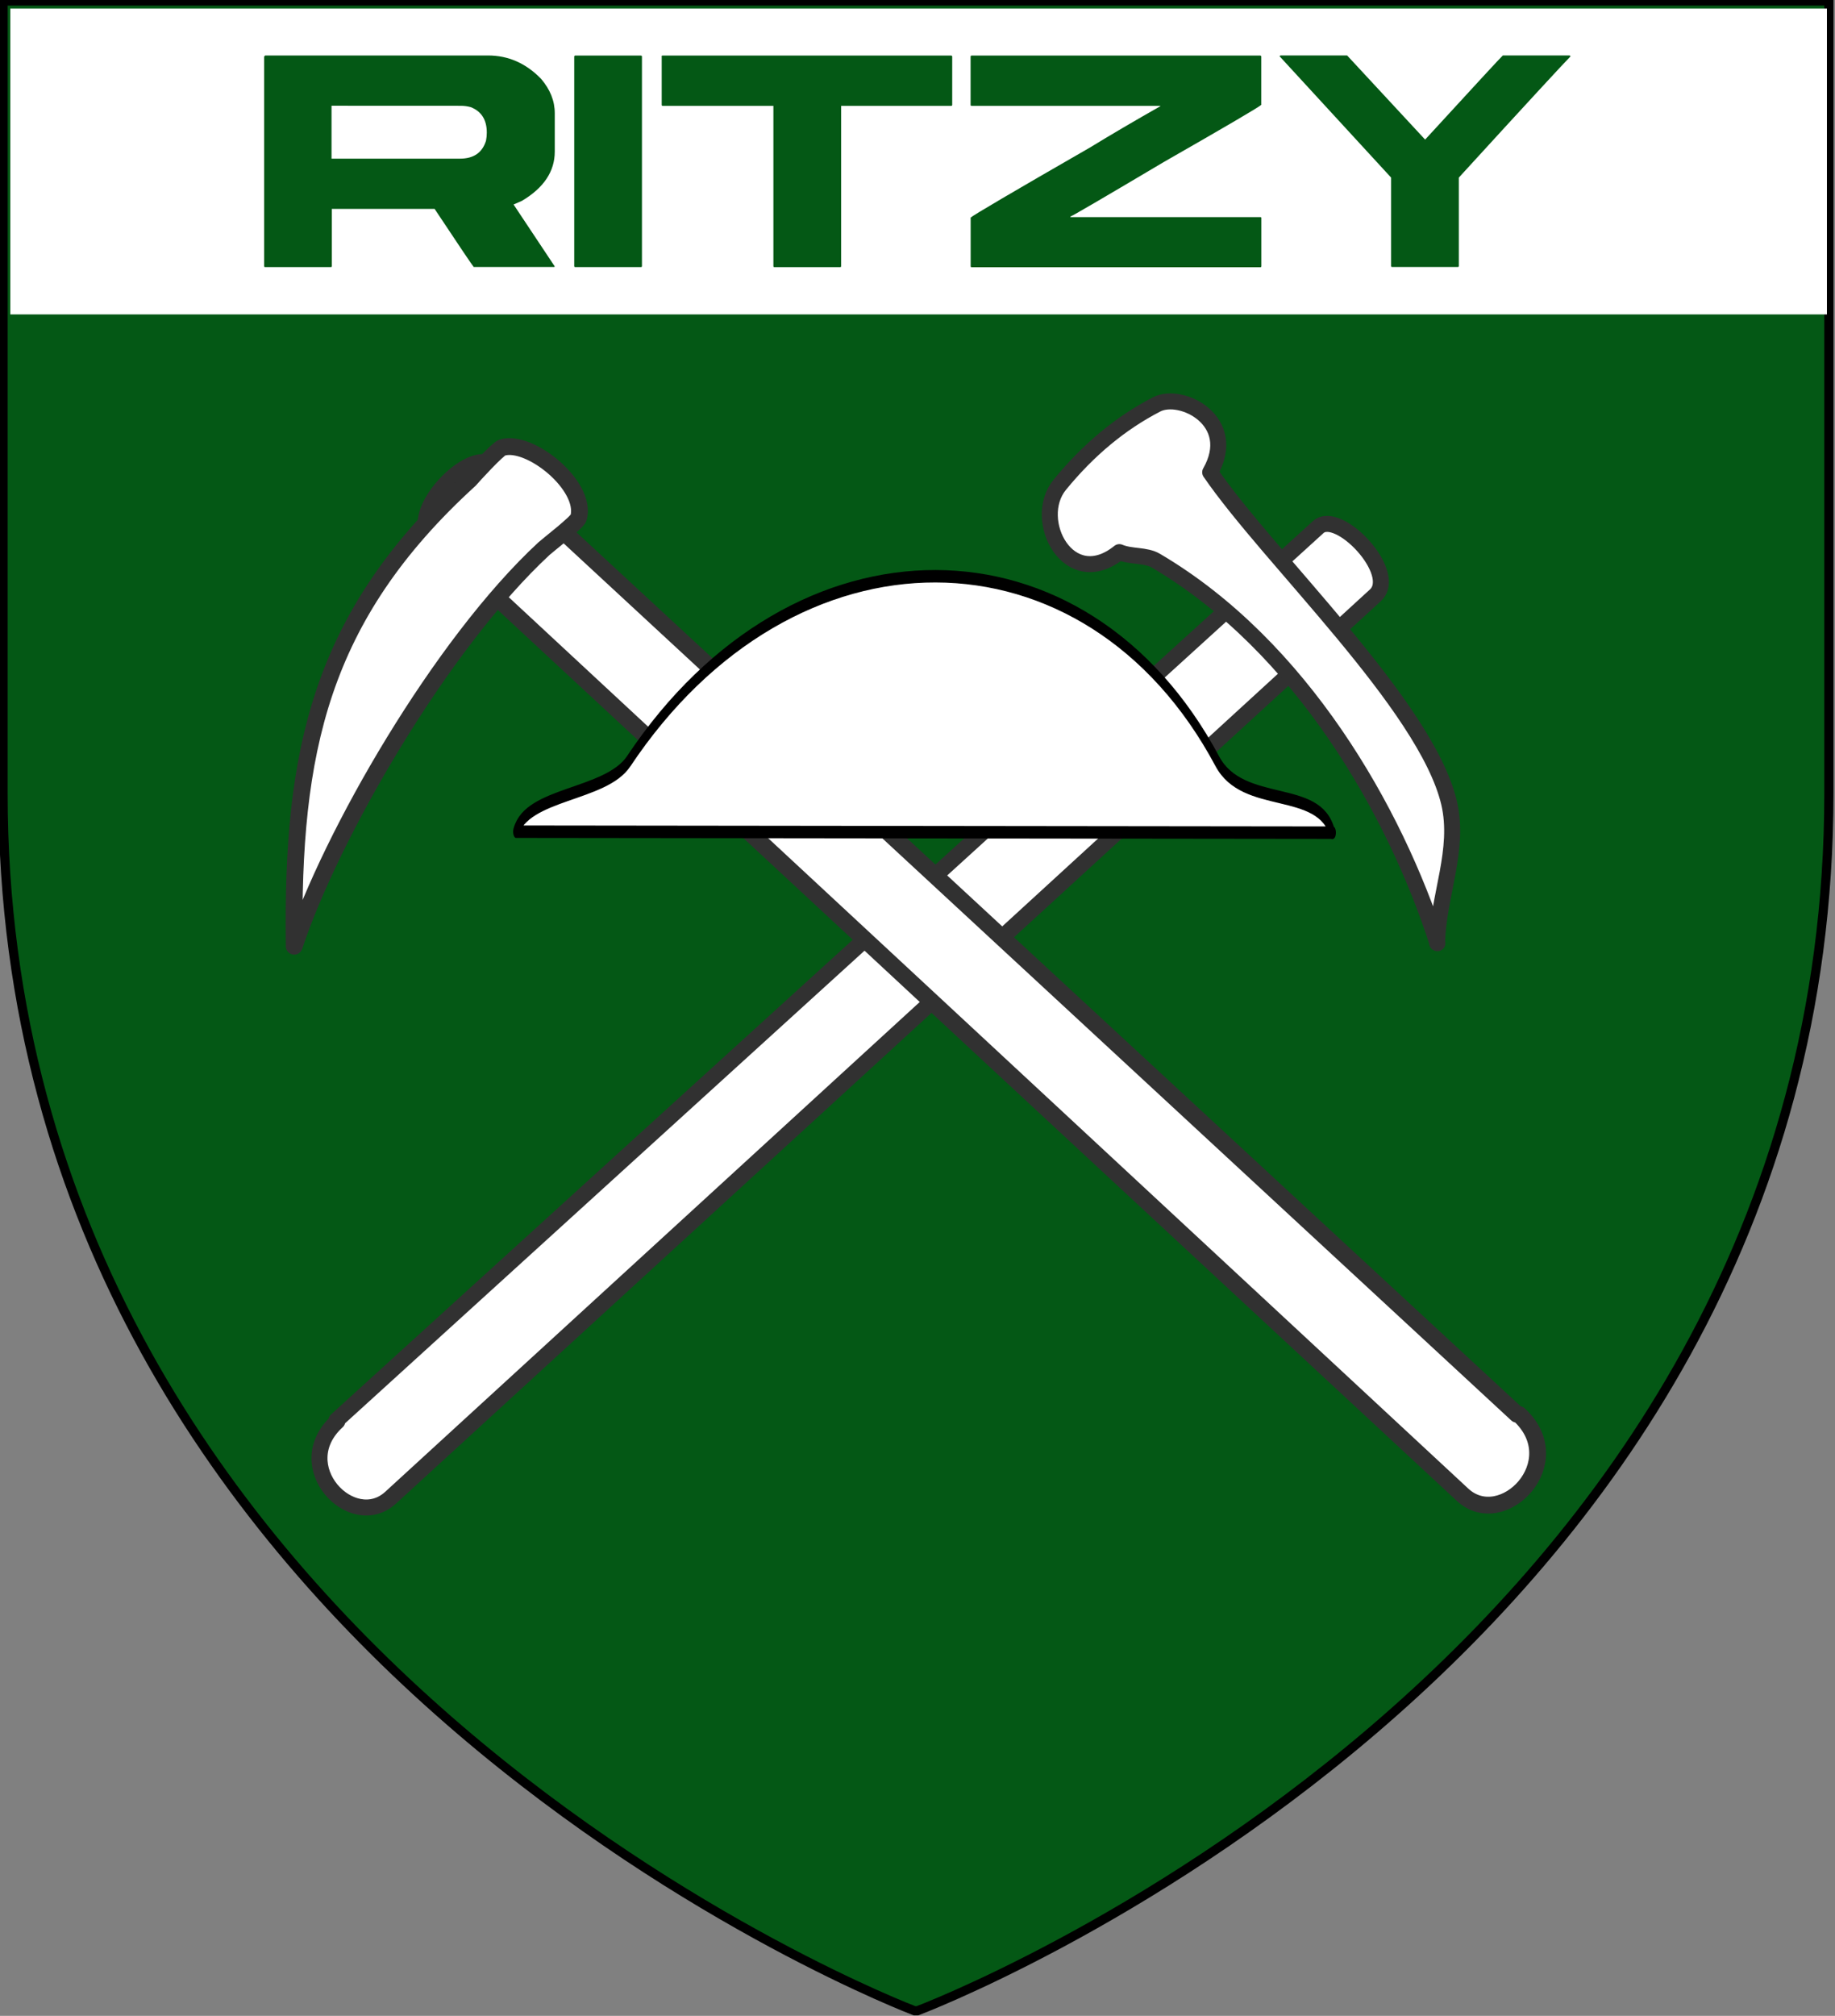 <svg version="1.1" viewBox="0 .676 600 659" xmlns="http://www.w3.org/2000/svg">
 <rect x="0" y=".676" width="600" height="659" fill="#808080" stroke="none"/>
 <title>GeoBrol - Blason de Ritzy, La tour sombre (fictif)</title>
 <path d="m300 658s298-112 298-398v-259h-597v259c0 285 298 398 298 398z" fill="#045815" stroke="#000" stroke-width="3"/>
 <g fill="#fff" stroke-linecap="round" stroke-linejoin="round" stroke-width="3">
  <path d="m3.36 3.46h594v100h-594zm83 15.7v68.5c0 0.216 0.107 0.323 0.322 0.323h21.5c0.215 0 0.322-0.107 0.322-0.323v-18.7h33.6c7.91 11.9 12.2 18.3 12.8 19h26.2l0.323-0.129-13.5-20.3 2.77-1.22c7.13-4.25 10.7-9.62 10.7-16.1v-12.5c0-4.04-1.5-7.8-4.51-11.3-4.94-5.07-10.7-7.6-17.3-7.6h-72.8c-0.172 0-0.279 0.108-0.322 0.322zm64.3 16.1c1.12 0 2.21 0.151 3.29 0.451 3.48 1.38 5.22 4.15 5.22 8.32 0 0.86-0.086 1.74-0.258 2.64-1.2 3.91-4.04 5.87-8.51 5.87h-42v-17.3zm37.1-16.1v68.5c0 0.216 0.107 0.323 0.322 0.323h21.5c0.215 0 0.322-0.107 0.322-0.323v-68.5c0-0.172-0.107-0.279-0.322-0.322h-21.5c-0.172 0-0.279 0.108-0.322 0.322zm28.6 0v15.8c0 0.215 0.107 0.322 0.322 0.322h36.2v52.4c0 0.216 0.107 0.323 0.322 0.323h21.5c0.215 0 0.322-0.107 0.322-0.323v-52.4h36c0.215 0 0.323-0.107 0.323-0.322v-15.8c0-0.172-0.108-0.279-0.323-0.322h-94.4c-0.172 0-0.279 0.108-0.322 0.322zm101 0v15.8c0 0.215 0.107 0.322 0.322 0.322h61.7v0.129c-8.34 4.73-16 9.22-23 13.5-25.4 14.6-38.3 22.2-39 22.9v15.9c0 0.216 0.107 0.323 0.322 0.323h94.4c0.215 0 0.322-0.107 0.322-0.323v-15.8c0-0.171-0.107-0.257-0.322-0.257h-62.1v-0.194c0.559-0.128 10.7-6.06 30.5-17.8 20.1-11.5 30.7-17.7 31.9-18.7v-15.8c0-0.172-0.107-0.279-0.322-0.322h-94.4c-0.172 0-0.279 0.108-0.322 0.322zm101-0.129 36.5 39.7v28.9c0 0.216 0.107 0.323 0.322 0.323h21.5c0.215 0 0.323-0.107 0.323-0.323v-28.9c22.3-24.4 34.5-37.6 36.5-39.6 0-0.172-0.107-0.279-0.322-0.322h-21.8c-0.473 0.387-8.94 9.56-25.4 27.5l-25.5-27.5h-21.8z"/>
  <g fill-rule="evenodd" stroke-linecap="butt" stroke-linejoin="miter">
   <g stroke="#313131" stroke-width="5.23">
    <path d="m110 465 321-292c6.57-5.99 26.6 15 18.7 22.3l-322 295c-12.5 11.4-33.5-10.3-17.4-25z"/>
    <path d="m470 309c-13.9-43.2-44.6-97.1-92-125-3.39-2.02-8.26-1.22-12-2.83-16.5 13.3-28.9-10.5-19.5-22 9.4-11.5 19.9-20.2 31.7-26.3 8.07-4.16 27.1 5.39 17.5 22.2 19.4 28.3 70.5 76.1 78.1 108 3.65 15.5-3.63 30.5-3.9 45.9z"/>
   </g>
   <g stroke="#313131" stroke-width="5.5">
    <path d="m496 463-335-310c-6.87-6.35-28.1 15.6-19.8 23.3l337 313c13 12.1 35.4-10.6 18.5-26.2z"/>
    <path d="m96.2 310c11.9-36 47.8-98.6 81.7-130 1.43-1.3 10.9-8.55 11.3-10.1 2.79-10.5-16.1-25.7-25-22.9-1.48 0.458-9.36 9.05-10.6 10.5-49.2 44.8-58.2 89.3-57.4 152z"/>
   </g>
   <path transform="matrix(.627 0 0 1.33 366 -22.3)" d="m111 222c-6.44-12-46.4-5.65-59.9-17.6-68.4-60.4-221-60.9-307 0-12 8.47-53.2 7.72-58.7 17.3l426 0.24z" stroke="#000" stroke-width="3.06"/>
  </g>
 </g>
</svg>
